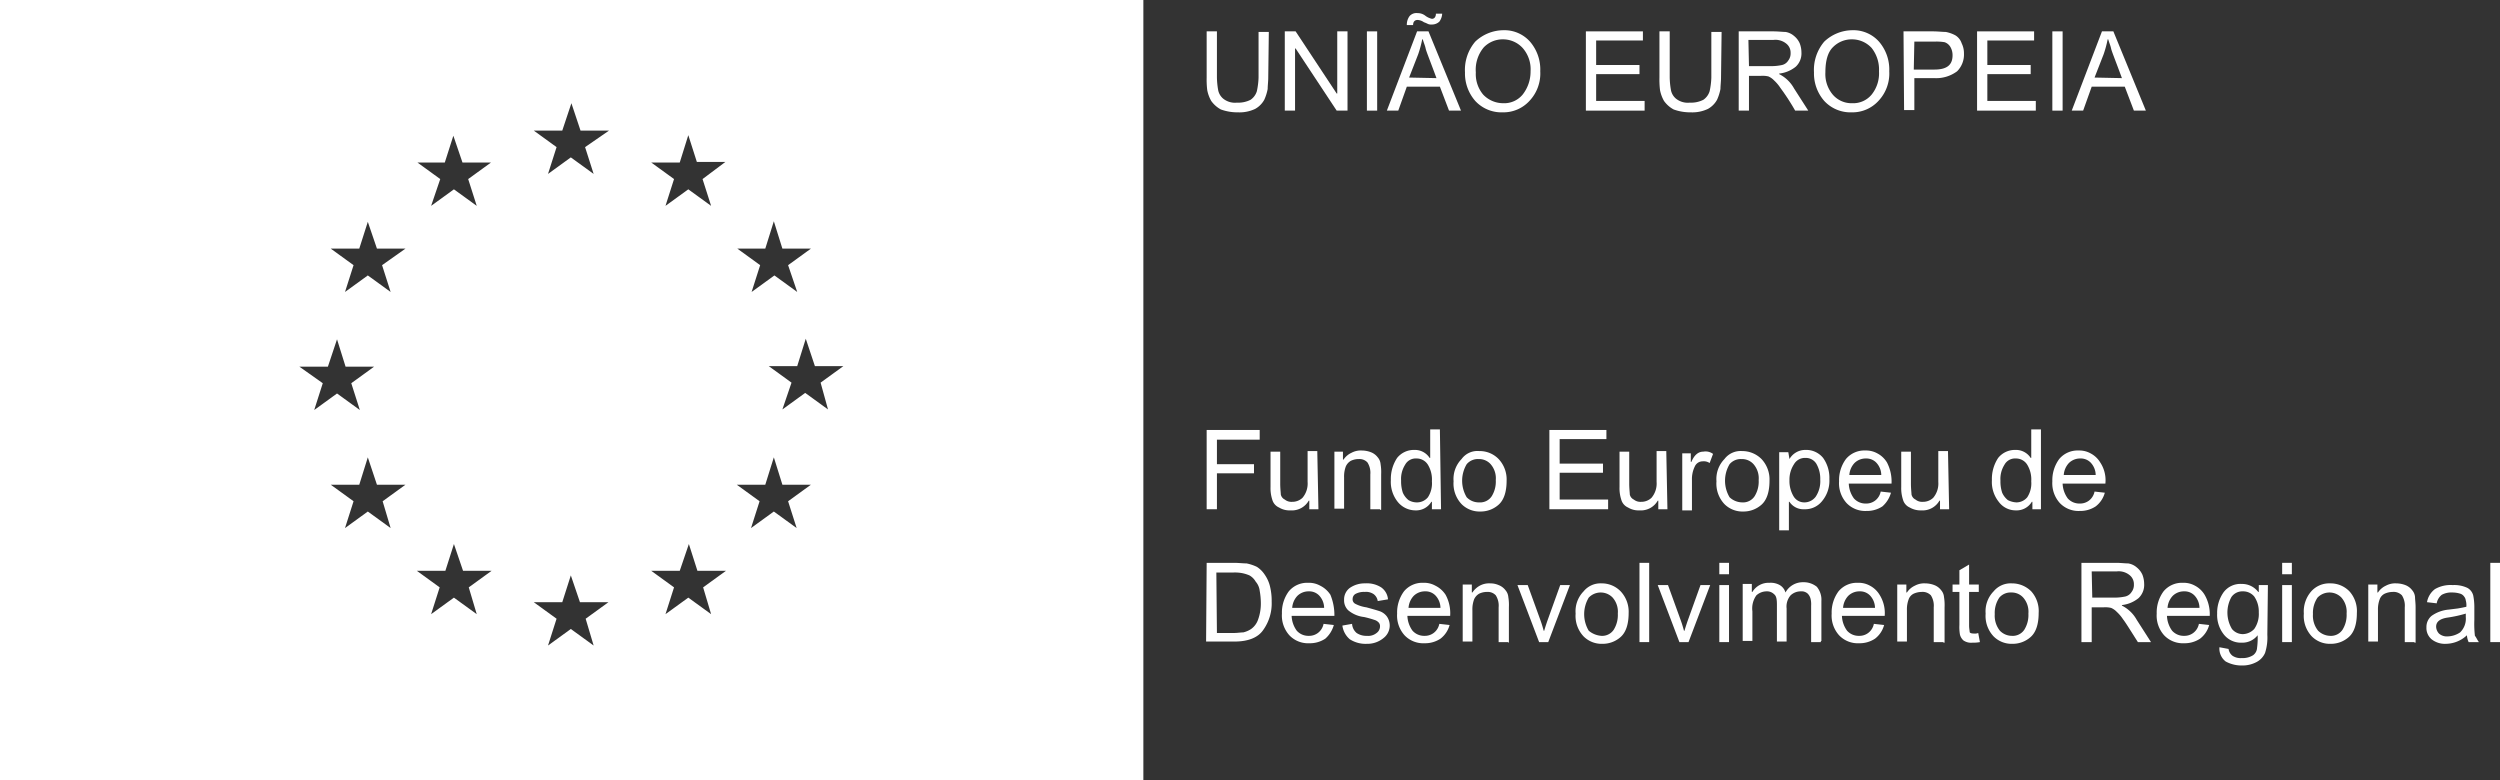 <svg id="Layer_1" data-name="Layer 1" xmlns="http://www.w3.org/2000/svg" viewBox="0 0 438.4 136.8"><rect x="0" y="0" width="438.4" height="136.8" fill="#333333" stroke="none"/><defs><style>.cls-1{fill:#fff;}</style></defs><path class="cls-1" d="M0,0V136.8H200.5V0ZM134.2,43.6l1.5-4.8,1.5,4.8h5l-4,2.9,1.6,4.7-4-2.9-4,2.9,1.5-4.7-4-2.9ZM52.5,64.3h5l1.6-4.8,1.5,4.8h5l-4,2.9,1.5,4.7-4-2.9-4,2.9,1.5-4.7Zm16,28.3-4-2.9-4,2.9L62,87.9,58,85h5l1.5-4.8L66.1,85h5l-4,2.9ZM67,46.5l1.5,4.7-4-2.9-4,2.9L62,46.5l-4-2.9h5l1.5-4.7,1.6,4.7h5Zm11-18,1.5-4.7,1.6,4.7h5l-4,2.9,1.5,4.7-4-2.9-4,2.9,1.6-4.7-4-2.9Zm5.6,79.2-4-2.9-4,2.9,1.5-4.7-4-2.9h5l1.5-4.7,1.6,4.7h5l-4,2.9Zm20.5,5.5-4-2.9-4,2.9,1.5-4.7-4-2.9h5l1.5-4.7,1.6,4.7h5l-4,2.9Zm-1.5-87.4,1.5,4.7-4-2.9-4,2.9,1.5-4.7-4-2.9h5l1.6-4.8,1.6,4.8h5Zm22.1,81.9-4-2.9-4,2.9,1.5-4.7-4-2.9h5l1.6-4.7,1.5,4.7h5l-4,2.9Zm-1.5-76.3,1.5,4.7-4-2.9-4,2.9,1.5-4.7-4-2.9h5l1.5-4.8,1.5,4.7h5Zm16.5,61.2-4-2.9-4,2.9,1.5-4.7-4-2.9h5l1.5-4.8,1.5,4.8h5l-4,2.9Zm5.5-20.8-4-2.9-4,2.9,1.6-4.7-4-2.9h5l1.5-4.8,1.6,4.8h5l-4,2.9Z"/><path class="cls-1" d="M222.4,13.6c0,.7-.1,1.4-.1,2a8.24,8.24,0,0,1-.6,1.9,4.09,4.09,0,0,1-1.6,1.6,6.39,6.39,0,0,1-3,.6,8.53,8.53,0,0,1-3-.5,5,5,0,0,1-1.7-1.5,6.19,6.19,0,0,1-.7-1.9,15.48,15.48,0,0,1-.1-2.2V5.5h1.8v8a13.79,13.79,0,0,0,.2,2.2,2.6,2.6,0,0,0,.9,1.6,3.29,3.29,0,0,0,2.4.7,4.77,4.77,0,0,0,2.4-.5,2.83,2.83,0,0,0,1.1-1.5,12.94,12.94,0,0,0,.3-2.4v-8h1.8l-.1,8Z"/><path class="cls-1" d="M236.3,19.4h-1.9L227.2,8.5h-.1V19.4h-1.8V5.5h1.9l7.2,10.9h.1V5.5h1.8Z"/><path class="cls-1" d="M241.5,19.4h-1.8V5.5h1.8Z"/><path class="cls-1" d="M256.2,19.4h-2.1l-1.6-4.2h-5.8l-1.5,4.2h-2l5.3-13.9h2ZM252.9,2.2a2.54,2.54,0,0,1-.5,1.6,1.9,1.9,0,0,1-1.3.5,1.48,1.48,0,0,1-.7-.1,4.88,4.88,0,0,0-.7-.3,2.11,2.11,0,0,0-1.1-.4c-.5,0-.8.3-.8.9h-1.1a2.54,2.54,0,0,1,.5-1.6,1.62,1.62,0,0,1,1.4-.5,2.18,2.18,0,0,1,1.4.5,3.1,3.1,0,0,0,1.1.5c.4,0,.7-.3.7-.9h1.1Zm-1,11.5c-1.1-3-1.8-4.7-1.9-5.2s-.3-.9-.5-1.6h-.1a19.73,19.73,0,0,1-.7,2.6l-1.6,4.1,4.8.1Z"/><path class="cls-1" d="M263.6,5.3a6,6,0,0,1,4.7,2,7.48,7.48,0,0,1,1.8,5.2,7,7,0,0,1-1.9,5.2,6.19,6.19,0,0,1-4.7,2,6.25,6.25,0,0,1-4.8-2,7.31,7.31,0,0,1-1.8-5,7.66,7.66,0,0,1,1.8-5.4A7.23,7.23,0,0,1,263.6,5.3Zm0,12.8a4.19,4.19,0,0,0,3.4-1.5,6.52,6.52,0,0,0,1.4-4.1A5.64,5.64,0,0,0,267,8.4a4.68,4.68,0,0,0-3.4-1.5,4.6,4.6,0,0,0-3.4,1.4,6.1,6.1,0,0,0-1.4,4.4,5.58,5.58,0,0,0,1.3,3.9A4.85,4.85,0,0,0,263.6,18.1Z"/><path class="cls-1" d="M288.4,19.4H278.1V5.5h10V7.1h-8.2v4.3h7.6V13h-7.6v4.7h8.5Z"/><path class="cls-1" d="M301.8,13.6c0,.7-.1,1.4-.1,2a8.24,8.24,0,0,1-.6,1.9,4.09,4.09,0,0,1-1.6,1.6,6.39,6.39,0,0,1-3,.6,8.53,8.53,0,0,1-3-.5,5,5,0,0,1-1.7-1.5,6.19,6.19,0,0,1-.7-1.9,15.48,15.48,0,0,1-.1-2.2V5.5h1.8v8a13.79,13.79,0,0,0,.2,2.2,2.6,2.6,0,0,0,.9,1.6,3.29,3.29,0,0,0,2.4.7,4.77,4.77,0,0,0,2.4-.5,2.83,2.83,0,0,0,1.1-1.5,12.94,12.94,0,0,0,.3-2.4v-8h1.8l-.1,8Z"/><path class="cls-1" d="M317.1,19.4h-2.3a40.17,40.17,0,0,0-2.6-4,6.89,6.89,0,0,0-1.1-1.3,3,3,0,0,0-1-.7,4.51,4.51,0,0,0-1.3-.1h-2.1v6.1h-1.8V5.5H311c.8,0,1.6.1,2.1.1a3,3,0,0,1,1.5.7,3.45,3.45,0,0,1,1,1.3,4.53,4.53,0,0,1,.3,1.6,3.17,3.17,0,0,1-1,2.5,5.55,5.55,0,0,1-2.9,1.2V13a6.1,6.1,0,0,1,2.6,2.5Zm-10.4-7.8h3.9a9.2,9.2,0,0,0,1.9-.2,1.78,1.78,0,0,0,1.1-.8,2,2,0,0,0,.4-1.3,2,2,0,0,0-.7-1.6A3,3,0,0,0,311,7h-4.4l.1,4.6Z"/><path class="cls-1" d="M324.8,5.3a6,6,0,0,1,4.7,2,7.48,7.48,0,0,1,1.8,5.2,7,7,0,0,1-1.9,5.2,6.19,6.19,0,0,1-4.7,2,6.25,6.25,0,0,1-4.8-2,7.31,7.31,0,0,1-1.8-5,7.66,7.66,0,0,1,1.8-5.4A7.23,7.23,0,0,1,324.8,5.3Zm0,12.8a4.19,4.19,0,0,0,3.4-1.5,5.94,5.94,0,0,0,1.3-4.1,6.09,6.09,0,0,0-1.3-4.1,4.68,4.68,0,0,0-3.4-1.5,4.6,4.6,0,0,0-3.4,1.4c-.9.9-1.3,2.4-1.3,4.4a5.58,5.58,0,0,0,1.3,3.9A4.33,4.33,0,0,0,324.8,18.1Z"/><path class="cls-1" d="M333.8,5.5H339c.8,0,1.6.1,2.2.1a5.78,5.78,0,0,1,1.7.6A2.59,2.59,0,0,1,344,7.6a3.92,3.92,0,0,1,.4,1.8,4.14,4.14,0,0,1-1.2,3.1,6.14,6.14,0,0,1-4,1.2h-3.5v5.6h-1.8l-.1-13.8Zm1.8,6.7h3.6c2.2,0,3.2-.8,3.2-2.5a2.82,2.82,0,0,0-.4-1.5,1.89,1.89,0,0,0-1-.8,8.66,8.66,0,0,0-1.8-.1h-3.5l-.1,4.9Z"/><path class="cls-1" d="M357,19.4H346.7V5.5h10V7.1h-8.2v4.3h7.6V13h-7.6v4.7H357Z"/><path class="cls-1" d="M361.7,19.4h-1.8V5.5h1.8Z"/><path class="cls-1" d="M376.3,19.4h-2.1l-1.6-4.2h-5.8l-1.5,4.2h-2l5.3-13.9h2Zm-4.2-5.7c-1.1-3-1.8-4.7-1.9-5.2s-.3-.9-.5-1.6h-.1a19.73,19.73,0,0,1-.7,2.6l-1.6,4.1,4.8.1Z"/><path class="cls-1" d="M220.9,77.1h-7.5v4.3h6.5V83h-6.5v6.3h-1.8V75.4h9.3v1.7Z"/><path class="cls-1" d="M231.2,89.3h-1.6V87.8h-.1a3.41,3.41,0,0,1-3.2,1.7,3.51,3.51,0,0,1-2-.5,2.11,2.11,0,0,1-1.2-1.4,6.46,6.46,0,0,1-.3-2.2V79.2h1.7v5.6c0,.9.1,1.6.1,1.9a1.27,1.27,0,0,0,.7.9,1.84,1.84,0,0,0,1.3.4,2.57,2.57,0,0,0,1.8-.7,3.86,3.86,0,0,0,.9-2.8V79.1H231l.2,10.2Z"/><path class="cls-1" d="M242,89.3h-1.7V83.2a3.36,3.36,0,0,0-.5-2.1,1.89,1.89,0,0,0-1.5-.6,3.19,3.19,0,0,0-1.4.3,2.13,2.13,0,0,0-.9,1,5,5,0,0,0-.3,1.9v5.5H234v-10h1.5v1.4h.1a3.33,3.33,0,0,1,1.4-1.2,3.42,3.42,0,0,1,1.8-.4,4.53,4.53,0,0,1,1.6.3,2.73,2.73,0,0,1,1.2.9,2.08,2.08,0,0,1,.5,1.2,8.66,8.66,0,0,1,.1,1.8v6.2H242Z"/><path class="cls-1" d="M252.7,89.3h-1.6V88H251a3.11,3.11,0,0,1-2.8,1.5,4,4,0,0,1-3.1-1.5,5.59,5.59,0,0,1-1.2-3.8,6.67,6.67,0,0,1,1.1-3.9,3.75,3.75,0,0,1,3-1.4,3.07,3.07,0,0,1,2.7,1.4h.1v-5h1.7l.2,14Zm-4.2-1.2a2.46,2.46,0,0,0,1.9-.9,4.46,4.46,0,0,0,.7-2.8,5,5,0,0,0-.7-2.9,2.31,2.31,0,0,0-2-1.1,2.11,2.11,0,0,0-2,1.1,4.65,4.65,0,0,0-.7,2.8,6.23,6.23,0,0,0,.3,2.1,3.45,3.45,0,0,0,1,1.3A2.82,2.82,0,0,0,248.5,88.1Z"/><path class="cls-1" d="M259.4,79.1a4.6,4.6,0,0,1,3.4,1.4,5.22,5.22,0,0,1,1.4,3.8c0,2-.5,3.4-1.4,4.2a4.72,4.72,0,0,1-3.2,1.2,4.45,4.45,0,0,1-3.3-1.3,5.23,5.23,0,0,1-1.4-4,5,5,0,0,1,1.4-3.9A3.43,3.43,0,0,1,259.4,79.1Zm0,9a2.42,2.42,0,0,0,2.2-1.1,4.86,4.86,0,0,0,.7-2.8,3.77,3.77,0,0,0-.9-2.8,2.72,2.72,0,0,0-2.1-.9,2.58,2.58,0,0,0-2.1.9,5.66,5.66,0,0,0,0,5.8A2.94,2.94,0,0,0,259.4,88.1Z"/><path class="cls-1" d="M282,89.3H271.7V75.4h10V77h-8.2v4.3h7.6v1.6h-7.6v4.7H282Z"/><path class="cls-1" d="M292.4,89.3h-1.6V87.8h-.1a3.41,3.41,0,0,1-3.2,1.7,3.51,3.51,0,0,1-2-.5,2.11,2.11,0,0,1-1.2-1.4,6.46,6.46,0,0,1-.3-2.2V79.2h1.7v5.6c0,.9.1,1.6.1,1.9a1.27,1.27,0,0,0,.7.9,1.84,1.84,0,0,0,1.3.4,2.57,2.57,0,0,0,1.8-.7,3.86,3.86,0,0,0,.9-2.8V79.1h1.7l.2,10.2Z"/><path class="cls-1" d="M300.4,79.6l-.6,1.6a1.8,1.8,0,0,0-1.2-.3,1.51,1.51,0,0,0-1.4.9,5.05,5.05,0,0,0-.5,2.4v5.3H295v-10h1.5V81h.1q.75-1.8,2.1-1.8A2.18,2.18,0,0,1,300.4,79.6Z"/><path class="cls-1" d="M305.5,79.1a4.76,4.76,0,0,1,3.4,1.4,5.22,5.22,0,0,1,1.4,3.8c0,2-.5,3.4-1.4,4.2a4.72,4.72,0,0,1-3.2,1.2,4.45,4.45,0,0,1-3.3-1.3,5.23,5.23,0,0,1-1.4-4,5,5,0,0,1,1.4-3.9A3.54,3.54,0,0,1,305.5,79.1Zm0,9a2.42,2.42,0,0,0,2.2-1.1,4.86,4.86,0,0,0,.7-2.8,3.77,3.77,0,0,0-.9-2.8,2.72,2.72,0,0,0-2.1-.9,2.58,2.58,0,0,0-2.1.9,5.66,5.66,0,0,0,0,5.8A3.28,3.28,0,0,0,305.5,88.1Z"/><path class="cls-1" d="M313.8,80.5a3.19,3.19,0,0,1,2.8-1.6,3.81,3.81,0,0,1,3.1,1.4,6,6,0,0,1,1.1,3.7,5.58,5.58,0,0,1-1.3,3.9,3.79,3.79,0,0,1-3.1,1.4,2.93,2.93,0,0,1-2.6-1.3h-.1v5H312V79.3h1.6Zm2.6,7.6a2.46,2.46,0,0,0,2-1,4.89,4.89,0,0,0,.8-3,5.22,5.22,0,0,0-.7-2.8,2.17,2.17,0,0,0-1.9-1,2.21,2.21,0,0,0-2,1.1,4.88,4.88,0,0,0-.8,2.8,5.22,5.22,0,0,0,.7,2.8A2.17,2.17,0,0,0,316.4,88.1Z"/><path class="cls-1" d="M331.7,84.8h-7.5a4.72,4.72,0,0,0,.9,2.6,2.72,2.72,0,0,0,2.1.9,2.54,2.54,0,0,0,1.6-.5,2.62,2.62,0,0,0,1-1.6l1.8.2a4.94,4.94,0,0,1-1.5,2.4,4.88,4.88,0,0,1-2.8.8,4.51,4.51,0,0,1-3.5-1.4,5.17,5.17,0,0,1-1.3-3.8,6.25,6.25,0,0,1,1.2-3.9,4.19,4.19,0,0,1,3.4-1.5,4.06,4.06,0,0,1,2.1.5,4.31,4.31,0,0,1,1.7,1.6A7.26,7.26,0,0,1,331.7,84.8Zm-1.8-1.5a3.22,3.22,0,0,0-.9-2.2,2.41,2.41,0,0,0-1.8-.7,2.79,2.79,0,0,0-2,.8,3.4,3.4,0,0,0-.9,2.1Z"/><path class="cls-1" d="M341.8,89.3h-1.6V87.8h-.1a3.41,3.41,0,0,1-3.2,1.7,3.72,3.72,0,0,1-2-.5,2.11,2.11,0,0,1-1.2-1.4,6.46,6.46,0,0,1-.3-2.2V79.2h1.7v5.6c0,.9.1,1.6.1,1.9a1.27,1.27,0,0,0,.7.9,1.84,1.84,0,0,0,1.3.4,2.57,2.57,0,0,0,1.8-.7,3.86,3.86,0,0,0,.9-2.8V79.1h1.7l.2,10.2Z"/><path class="cls-1" d="M357.9,89.3h-1.5V88h-.1a3.11,3.11,0,0,1-2.8,1.5,3.69,3.69,0,0,1-3-1.5,5.59,5.59,0,0,1-1.2-3.8,6.67,6.67,0,0,1,1.1-3.9,3.75,3.75,0,0,1,3-1.4,3.07,3.07,0,0,1,2.7,1.4h.1v-5h1.7v14Zm-4.3-1.2a2.46,2.46,0,0,0,1.9-.9,4.46,4.46,0,0,0,.7-2.8,5,5,0,0,0-.7-2.9,2.31,2.31,0,0,0-2-1.1,2.11,2.11,0,0,0-2,1.1,4.65,4.65,0,0,0-.7,2.8,6.23,6.23,0,0,0,.3,2.1,3.45,3.45,0,0,0,1,1.3A3.7,3.7,0,0,0,353.6,88.1Z"/><path class="cls-1" d="M369.2,84.8h-7.5a4.72,4.72,0,0,0,.9,2.6,2.72,2.72,0,0,0,2.1.9,2.54,2.54,0,0,0,1.6-.5,2.62,2.62,0,0,0,1-1.6l1.8.2a4.47,4.47,0,0,1-1.6,2.4,4.88,4.88,0,0,1-2.8.8,4.51,4.51,0,0,1-3.5-1.4,5.17,5.17,0,0,1-1.3-3.8,6.25,6.25,0,0,1,1.2-3.9,4.19,4.19,0,0,1,3.4-1.5,4.06,4.06,0,0,1,2.1.5,4.31,4.31,0,0,1,1.7,1.6A5.65,5.65,0,0,1,369.2,84.8Zm-1.7-1.5a3.22,3.22,0,0,0-.9-2.2,2.41,2.41,0,0,0-1.8-.7,2.79,2.79,0,0,0-2,.8,3.4,3.4,0,0,0-.9,2.1Z"/><path class="cls-1" d="M211.6,98.7h4.8c.8,0,1.6.1,2.2.1a7.59,7.59,0,0,1,1.8.6,4.66,4.66,0,0,1,1.4,1.4,6.11,6.11,0,0,1,.9,2,10.59,10.59,0,0,1,.3,2.7,8,8,0,0,1-1.5,5c-.9,1.3-2.6,2-5,2h-5l.1-13.8Zm1.8,12.3h3c.6,0,1.1-.1,1.6-.1a4.24,4.24,0,0,0,1.4-.6,3.39,3.39,0,0,0,1.2-1.6,8.32,8.32,0,0,0,.5-3.1,12.31,12.31,0,0,0-.2-2,2.93,2.93,0,0,0-.7-1.6,2.89,2.89,0,0,0-1.1-1.1,6.47,6.47,0,0,0-1.3-.4,7.12,7.12,0,0,0-1.6-.1h-2.9l.1,10.6Z"/><path class="cls-1" d="M234,108h-7.5a4.72,4.72,0,0,0,.9,2.6,2.72,2.72,0,0,0,2.1.9,2.54,2.54,0,0,0,1.6-.5,2.62,2.62,0,0,0,1-1.6l1.8.2a4.94,4.94,0,0,1-1.5,2.4,4.88,4.88,0,0,1-2.8.8,4.51,4.51,0,0,1-3.5-1.4,5.17,5.17,0,0,1-1.3-3.8,6.25,6.25,0,0,1,1.2-3.9,4.19,4.19,0,0,1,3.4-1.5,4.06,4.06,0,0,1,2.1.5,4.55,4.55,0,0,1,1.8,1.6A9.37,9.37,0,0,1,234,108Zm-1.8-1.4a3.22,3.22,0,0,0-.9-2.2,2.41,2.41,0,0,0-1.8-.7,2.79,2.79,0,0,0-2,.8,3.4,3.4,0,0,0-.9,2.1Z"/><path class="cls-1" d="M241.6,105.4a1.85,1.85,0,0,0-.7-1.2,2.36,2.36,0,0,0-1.6-.4,3.06,3.06,0,0,0-1.5.3,1,1,0,0,0-.6.9.87.87,0,0,0,.5.9,5.93,5.93,0,0,0,1.9.6c1.1.3,1.8.5,2.4.7a2.73,2.73,0,0,1,1.2.9,2.77,2.77,0,0,1-.6,3.8,4.41,4.41,0,0,1-2.9,1,5.1,5.1,0,0,1-3-.8,3.78,3.78,0,0,1-1.3-2.4l1.7-.3a2.26,2.26,0,0,0,.8,1.6,3,3,0,0,0,1.8.5,2.31,2.31,0,0,0,1.7-.5,1.43,1.43,0,0,0,.6-1.2.91.91,0,0,0-.3-.7,1.61,1.61,0,0,0-.7-.4,17.06,17.06,0,0,0-1.8-.5,5.24,5.24,0,0,1-2.8-1.2,2.41,2.41,0,0,1-.7-1.8,2.51,2.51,0,0,1,1-2.1,4.55,4.55,0,0,1,2.7-.8,4.65,4.65,0,0,1,2.8.7,2.84,2.84,0,0,1,1.2,2.1Z"/><path class="cls-1" d="M254.3,108h-7.5a4.72,4.72,0,0,0,.9,2.6,2.72,2.72,0,0,0,2.1.9,2.54,2.54,0,0,0,1.6-.5,2.62,2.62,0,0,0,1-1.6l1.8.2a4.47,4.47,0,0,1-1.6,2.4,4.88,4.88,0,0,1-2.8.8,4.51,4.51,0,0,1-3.5-1.4,5.17,5.17,0,0,1-1.3-3.8,6.25,6.25,0,0,1,1.2-3.9,4.19,4.19,0,0,1,3.4-1.5,4.06,4.06,0,0,1,2.1.5,4.55,4.55,0,0,1,1.8,1.6A6.78,6.78,0,0,1,254.3,108Zm-1.7-1.4a3.22,3.22,0,0,0-.9-2.2,2.41,2.41,0,0,0-1.8-.7,2.79,2.79,0,0,0-2,.8,3.4,3.4,0,0,0-.9,2.1Z"/><path class="cls-1" d="M264.5,112.6h-1.7v-6.1a3.36,3.36,0,0,0-.5-2.1,1.89,1.89,0,0,0-1.5-.6,3.19,3.19,0,0,0-1.4.3,2.13,2.13,0,0,0-.9,1,5,5,0,0,0-.3,1.9v5.5h-1.7v-10h1.6v1.4h.1a3.74,3.74,0,0,1,1.3-1.2,3.42,3.42,0,0,1,1.8-.4,3.65,3.65,0,0,1,1.5.3,2.73,2.73,0,0,1,1.2.9,2.08,2.08,0,0,1,.5,1.2,8.66,8.66,0,0,1,.1,1.8v6.2h-.1Z"/><path class="cls-1" d="M275.3,102.6l-3.8,10h-1.6l-3.8-10h1.8l2.1,5.8a22.68,22.68,0,0,1,.7,2.2h.1c.1-.4.3-1,.5-1.6l2.3-6.4Z"/><path class="cls-1" d="M280.8,102.3a4.6,4.6,0,0,1,3.4,1.4,5.22,5.22,0,0,1,1.4,3.8c0,2-.5,3.4-1.4,4.2a4.72,4.72,0,0,1-3.2,1.2,4.45,4.45,0,0,1-3.3-1.3,5.23,5.23,0,0,1-1.4-4,5,5,0,0,1,1.4-3.9A3.81,3.81,0,0,1,280.8,102.3Zm0,9.2a2.42,2.42,0,0,0,2.2-1.1,4.86,4.86,0,0,0,.7-2.8,3.77,3.77,0,0,0-.9-2.8,2.9,2.9,0,0,0-4.2,0,5.66,5.66,0,0,0,0,5.8A3.85,3.85,0,0,0,280.8,111.5Z"/><path class="cls-1" d="M289.2,112.6h-1.7V98.7h1.7Z"/><path class="cls-1" d="M299.9,102.6l-3.8,10h-1.6l-3.8-10h1.8l2.1,5.8a22.68,22.68,0,0,1,.7,2.2h.1c.1-.4.3-1,.5-1.6l2.3-6.4Z"/><path class="cls-1" d="M303.2,100.7h-1.7v-2h1.7Zm0,11.9h-1.7v-10h1.7Z"/><path class="cls-1" d="M319.3,112.6h-1.7v-6.4a4.12,4.12,0,0,0-.1-1.2,2,2,0,0,0-.5-.9,1.59,1.59,0,0,0-1.2-.4,2.57,2.57,0,0,0-1.8.7,3,3,0,0,0-.7,2.3v5.8h-1.7V106c0-.9-.1-1.5-.5-1.8a1.73,1.73,0,0,0-1.3-.5,2.67,2.67,0,0,0-1.8.7,3.94,3.94,0,0,0-.7,2.8v5.2h-1.7v-10h1.6v1.4h.1a3.31,3.31,0,0,1,3-1.6,3.21,3.21,0,0,1,1.8.4,2.21,2.21,0,0,1,1,1.3,3.45,3.45,0,0,1,3.1-1.8,3.65,3.65,0,0,1,2.4.8,3.56,3.56,0,0,1,.8,2.5v7h-.1Z"/><path class="cls-1" d="M330.5,108H323a4.72,4.72,0,0,0,.9,2.6,2.72,2.72,0,0,0,2.1.9,2.54,2.54,0,0,0,1.6-.5,2.62,2.62,0,0,0,1-1.6l1.8.2a4.47,4.47,0,0,1-1.6,2.4,4.88,4.88,0,0,1-2.8.8,4.51,4.51,0,0,1-3.5-1.4,5.17,5.17,0,0,1-1.3-3.8,6.25,6.25,0,0,1,1.2-3.9,4.19,4.19,0,0,1,3.4-1.5,4.06,4.06,0,0,1,2.1.5,4.31,4.31,0,0,1,1.7,1.6A6,6,0,0,1,330.5,108Zm-1.7-1.4a3.22,3.22,0,0,0-.9-2.2,2.41,2.41,0,0,0-1.8-.7,2.79,2.79,0,0,0-2,.8,3.4,3.4,0,0,0-.9,2.1Z"/><path class="cls-1" d="M340.8,112.6h-1.7v-6.1a3.36,3.36,0,0,0-.5-2.1,2,2,0,0,0-1.6-.6,3.53,3.53,0,0,0-1.4.3,1.76,1.76,0,0,0-.9,1,5,5,0,0,0-.3,1.9v5.5h-1.7v-10h1.6v1.4h.1a3.33,3.33,0,0,1,1.4-1.2,3.42,3.42,0,0,1,1.8-.4,4.53,4.53,0,0,1,1.6.3,2.73,2.73,0,0,1,1.2.9,2.08,2.08,0,0,1,.5,1.2,8.66,8.66,0,0,1,.1,1.8v6.2h-.2Z"/><path class="cls-1" d="M347.2,112.6a6.15,6.15,0,0,1-1.3.1,2.36,2.36,0,0,1-1.6-.4,2.07,2.07,0,0,1-.6-1,7.63,7.63,0,0,1-.1-1.7v-5.8h-1.2v-1.3h1.2V100l1.7-1v3.5H347v1.3h-1.7v5.9c0,.5.1.9.1,1.1s.3.3.8.3a1.48,1.48,0,0,0,.7-.1Z"/><path class="cls-1" d="M352.8,102.3a4.76,4.76,0,0,1,3.4,1.4,5.17,5.17,0,0,1,1.3,3.8c0,2-.5,3.4-1.4,4.2a4.72,4.72,0,0,1-3.2,1.2,4.45,4.45,0,0,1-3.3-1.3,5.23,5.23,0,0,1-1.4-4,5,5,0,0,1,1.4-3.9A3.88,3.88,0,0,1,352.8,102.3Zm0,9.2a2.42,2.42,0,0,0,2.2-1.1,4.86,4.86,0,0,0,.7-2.8,3.77,3.77,0,0,0-.9-2.8,2.72,2.72,0,0,0-2.1-.9,2.58,2.58,0,0,0-2.1.9,4.77,4.77,0,0,0-.8,2.9,4.2,4.2,0,0,0,.9,2.9A2.93,2.93,0,0,0,352.8,111.5Z"/><path class="cls-1" d="M377.2,112.6h-2.3c-1.4-2.2-2.2-3.5-2.6-4a6.89,6.89,0,0,0-1.1-1.3,3,3,0,0,0-1-.7,4.51,4.51,0,0,0-1.3-.1h-2.1v6.1H365V98.7h6.1c.8,0,1.5.1,2.1.1a3,3,0,0,1,1.5.7,3.45,3.45,0,0,1,1,1.3,4.53,4.53,0,0,1,.3,1.6,3.17,3.17,0,0,1-1,2.5,5.55,5.55,0,0,1-2.9,1.2v.1a6.1,6.1,0,0,1,2.6,2.5Zm-10.3-7.8h3.9a9.2,9.2,0,0,0,1.9-.2,1.78,1.78,0,0,0,1.1-.8,2,2,0,0,0,.4-1.3,2,2,0,0,0-.7-1.6,3,3,0,0,0-2.3-.7h-4.4l.1,4.6Z"/><path class="cls-1" d="M387.5,108H380a4.72,4.72,0,0,0,.9,2.6,2.72,2.72,0,0,0,2.1.9,2.54,2.54,0,0,0,1.6-.5,2.62,2.62,0,0,0,1-1.6l1.8.2a4.47,4.47,0,0,1-1.6,2.4,4.88,4.88,0,0,1-2.8.8,4.51,4.51,0,0,1-3.5-1.4,5.17,5.17,0,0,1-1.3-3.8,6.25,6.25,0,0,1,1.2-3.9,4.19,4.19,0,0,1,3.4-1.5,4.06,4.06,0,0,1,2.1.5,4.31,4.31,0,0,1,1.7,1.6A6.76,6.76,0,0,1,387.5,108Zm-1.8-1.4a3.22,3.22,0,0,0-.9-2.2,2.41,2.41,0,0,0-1.8-.7,2.79,2.79,0,0,0-2,.8,3.4,3.4,0,0,0-.9,2.1Z"/><path class="cls-1" d="M397.6,111.3a8.88,8.88,0,0,1-.4,3.2,3.32,3.32,0,0,1-1.5,1.6,5.26,5.26,0,0,1-2.6.6,5.78,5.78,0,0,1-2.8-.7,2.85,2.85,0,0,1-1.1-2.5l1.6.3a1.85,1.85,0,0,0,.7,1.2,2.54,2.54,0,0,0,1.6.4,3.44,3.44,0,0,0,2-.5,1.71,1.71,0,0,0,.7-1.3,12.84,12.84,0,0,0,.1-2.2,3.41,3.41,0,0,1-2.8,1.3,3.81,3.81,0,0,1-3.1-1.4,5.49,5.49,0,0,1-1.2-3.7,6.24,6.24,0,0,1,1.1-3.7,3.68,3.68,0,0,1,3.2-1.5,3.56,3.56,0,0,1,2.9,1.4h.1v-1.2h1.6l-.1,8.7Zm-4.3-.1a2.83,2.83,0,0,0,2-.9,4.56,4.56,0,0,0,.8-2.9,4.65,4.65,0,0,0-.8-2.8,2.52,2.52,0,0,0-2-.9,2.33,2.33,0,0,0-2,1,5.61,5.61,0,0,0,.1,5.6A2.46,2.46,0,0,0,393.3,111.2Z"/><path class="cls-1" d="M401.9,100.7h-1.7v-2h1.7Zm0,11.9h-1.7v-10h1.7Z"/><path class="cls-1" d="M408.6,102.3a4.6,4.6,0,0,1,3.4,1.4,5.17,5.17,0,0,1,1.3,3.8c0,2-.5,3.4-1.4,4.2a4.72,4.72,0,0,1-3.2,1.2,4.45,4.45,0,0,1-3.3-1.3,5.23,5.23,0,0,1-1.4-4,5.36,5.36,0,0,1,1.3-3.9A4.22,4.22,0,0,1,408.6,102.3Zm0,9.2a2.42,2.42,0,0,0,2.2-1.1,4.86,4.86,0,0,0,.7-2.8,3.77,3.77,0,0,0-.9-2.8,2.9,2.9,0,0,0-4.2,0,4.77,4.77,0,0,0-.8,2.9,4.2,4.2,0,0,0,.9,2.9A3.12,3.12,0,0,0,408.6,111.5Z"/><path class="cls-1" d="M423.4,112.6h-1.7v-6.1a3.36,3.36,0,0,0-.5-2.1,2,2,0,0,0-1.6-.6,3.53,3.53,0,0,0-1.4.3,1.76,1.76,0,0,0-.9,1,5,5,0,0,0-.3,1.9v5.5h-1.7v-10h1.6v1.4h.1a3.33,3.33,0,0,1,1.4-1.2,3.42,3.42,0,0,1,1.8-.4,4.53,4.53,0,0,1,1.6.3,2.73,2.73,0,0,1,1.2.9,2.08,2.08,0,0,1,.5,1.2c0,.4.1,1,.1,1.8v6.2h-.2Z"/><path class="cls-1" d="M434.7,112.6h-1.8a3.5,3.5,0,0,1-.3-1.2,5.48,5.48,0,0,1-3.7,1.5,3.74,3.74,0,0,1-2.5-.8,2.58,2.58,0,0,1-.9-2.1,2.52,2.52,0,0,1,.9-2,6.08,6.08,0,0,1,3-1.1l1.6-.2q.9-.15,1.5-.3a3.11,3.11,0,0,0-.1-1.1,1.33,1.33,0,0,0-.3-.7,1.28,1.28,0,0,0-.7-.5,4.64,4.64,0,0,0-1.4-.2,3.42,3.42,0,0,0-1.8.4,2.42,2.42,0,0,0-.9,1.5l-1.7-.2a3.64,3.64,0,0,1,1.4-2.3,5.48,5.48,0,0,1,3.1-.7,5.39,5.39,0,0,1,2.6.5,2.12,2.12,0,0,1,1,1.3,10.31,10.31,0,0,1,.2,2v2.3a18.7,18.7,0,0,0,.1,2.8C434.2,111.7,434.4,112.2,434.7,112.6Zm-2.3-4.4v-.6a22.05,22.05,0,0,1-3.2.7c-1.3.2-2,.7-2,1.6a1.85,1.85,0,0,0,.5,1.2,2.07,2.07,0,0,0,1.5.5,4.1,4.1,0,0,0,2.2-.7A3.34,3.34,0,0,0,432.4,108.2Z"/><path class="cls-1" d="M438.4,112.6h-1.7V98.7h1.7Z"/></svg>